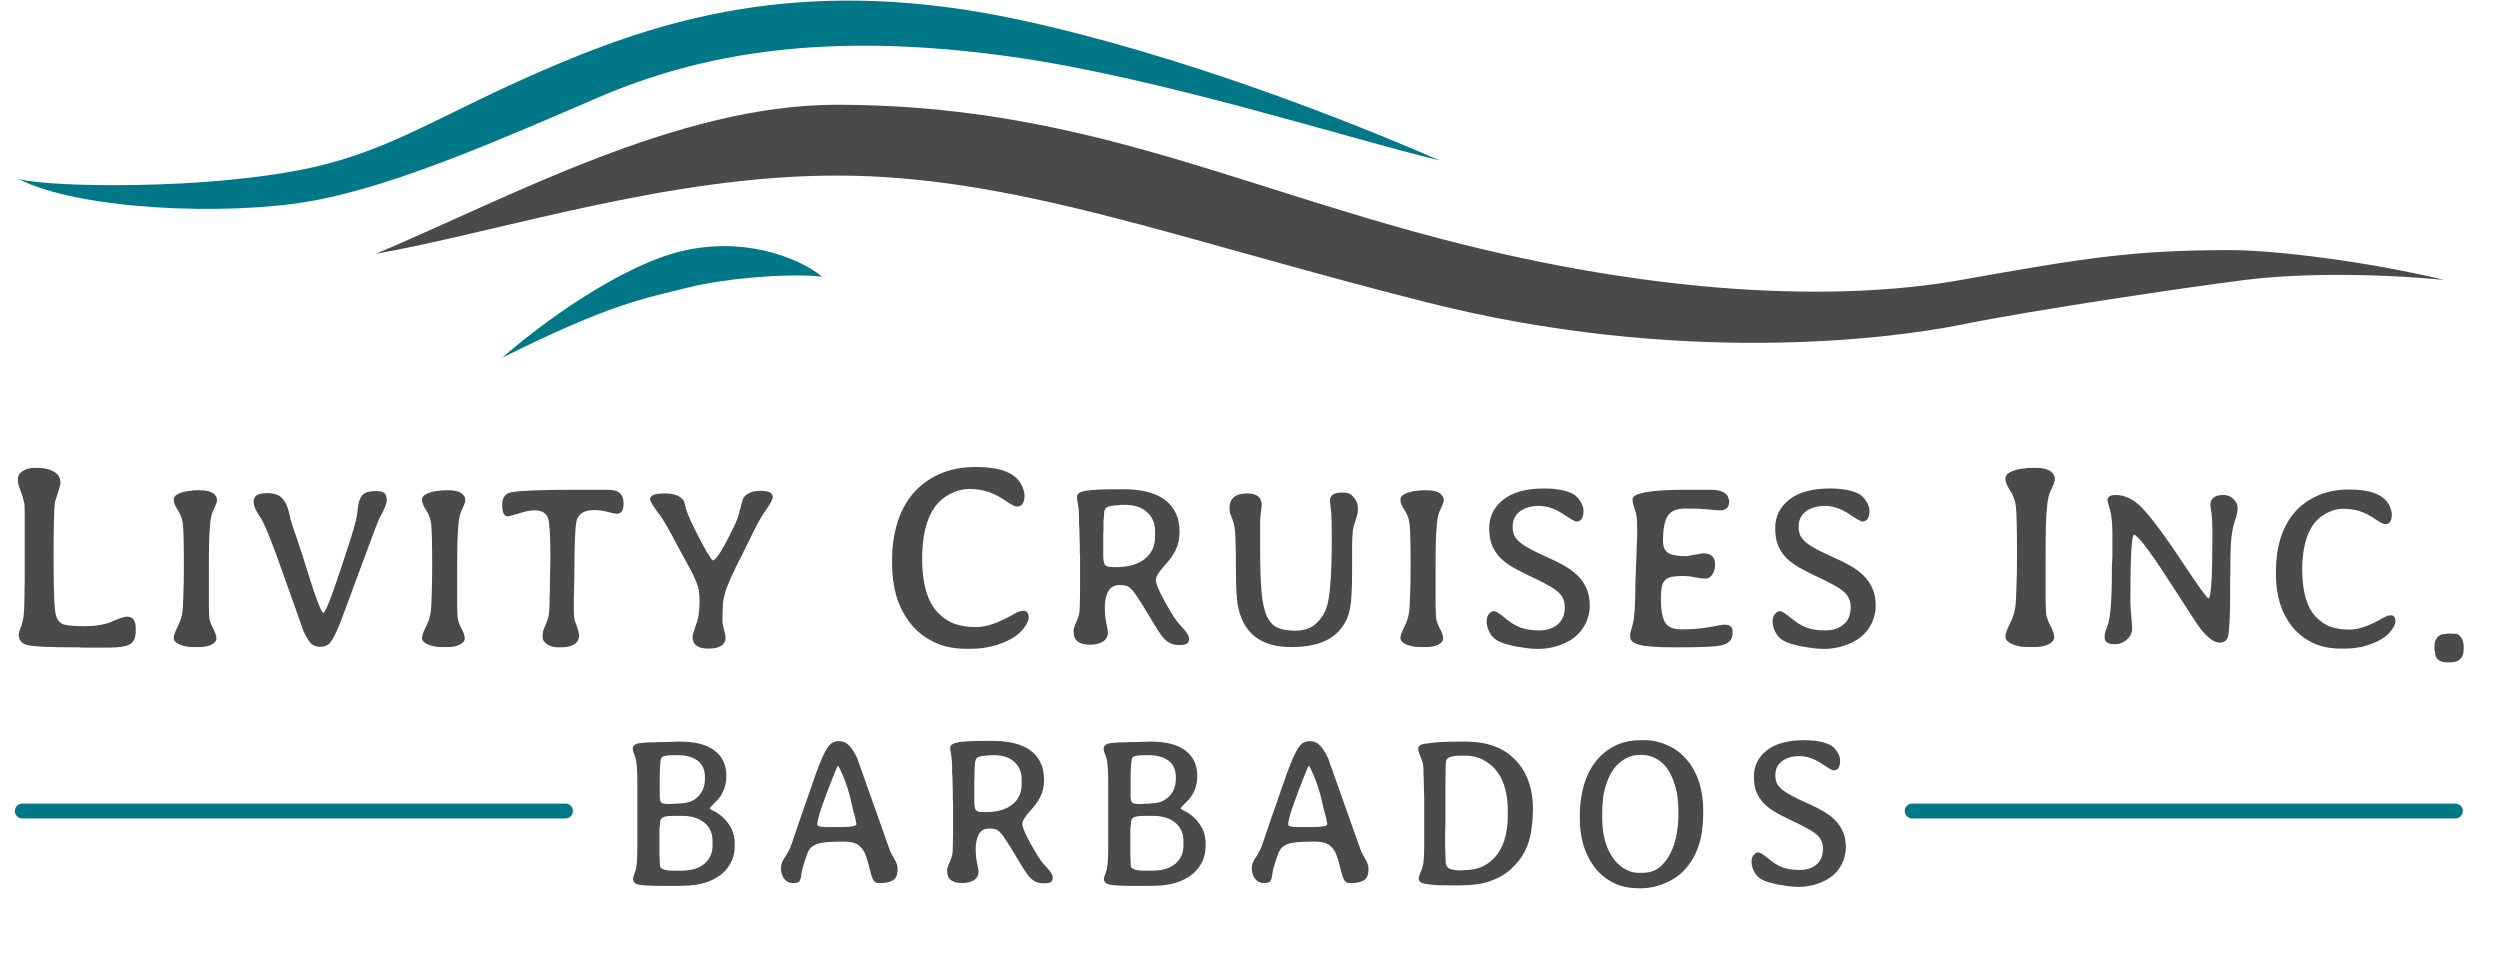 <svg width="336" height="129" viewBox="0 0 336 129" fill="none" xmlns="http://www.w3.org/2000/svg">
<g clip-path="url(#clip0_8_34)">
<path d="M2.52 85.28C2.52 85.12 2.6 84.827 2.76 84.4C3.027 83.707 3.173 83.067 3.2 82.48C3.253 81.893 3.28 81.227 3.28 80.48L3.32 77.88V72.36C3.32 71 3.32 69.933 3.32 69.16C3.32 68.387 3.307 67.893 3.28 67.68C3.227 67.44 3.16 67.187 3.08 66.92C3.027 66.653 2.933 66.36 2.8 66.04C2.667 65.72 2.56 65.427 2.48 65.16C2.427 64.893 2.4 64.64 2.4 64.4C2.4 63.947 2.613 63.587 3.04 63.32C3.467 63.027 4.013 62.88 4.68 62.88H5.08C5.96 62.88 6.68 63.053 7.24 63.4C7.827 63.72 8.12 64.213 8.12 64.88C8.12 65.013 8.093 65.173 8.04 65.36C7.987 65.52 7.933 65.707 7.88 65.92C7.747 66.32 7.587 66.827 7.4 67.44C7.267 68.027 7.2 70.587 7.2 75.12C7.2 79.707 7.32 82.28 7.56 82.84C7.773 83.453 8.147 83.827 8.68 83.96C9.24 84.093 10.133 84.16 11.36 84.16C11.973 84.16 12.48 84.133 12.88 84.08C13.307 84.027 13.68 83.96 14 83.88C14.347 83.8 14.653 83.707 14.92 83.6C15.187 83.467 15.467 83.347 15.76 83.24C16.373 83 16.813 82.88 17.08 82.88C17.853 82.88 18.24 83.4 18.24 84.44V84.84C18.24 85.72 17.973 86.307 17.44 86.6C16.907 86.893 15.933 87.04 14.52 87.04H11.04L10.6 87H10.16C6.693 87 4.573 86.907 3.8 86.72C2.947 86.56 2.52 86.08 2.52 85.28ZM26.846 86.965H25.971C25.807 86.965 25.574 86.953 25.271 86.93C24.991 86.883 24.699 86.813 24.396 86.72C24.116 86.627 23.871 86.498 23.661 86.335C23.451 86.172 23.346 85.973 23.346 85.74C23.346 85.437 23.509 84.958 23.836 84.305C24.209 83.605 24.442 82.87 24.536 82.1C24.582 81.68 24.617 80.98 24.641 80C24.687 79.02 24.711 77.737 24.711 76.15C24.711 74.563 24.699 73.292 24.676 72.335C24.652 71.378 24.617 70.725 24.571 70.375C24.477 69.675 24.244 69.057 23.871 68.52C23.521 67.983 23.346 67.54 23.346 67.19C23.346 66.91 23.462 66.688 23.696 66.525C23.952 66.362 24.244 66.233 24.571 66.14C24.897 66.047 25.224 65.988 25.551 65.965C25.901 65.918 26.169 65.895 26.356 65.895H26.951C27.674 65.895 28.234 66.023 28.631 66.28C28.981 66.56 29.156 66.84 29.156 67.12V67.33C29.156 67.47 29.027 67.82 28.771 68.38C28.491 68.87 28.316 69.547 28.246 70.41C28.199 70.83 28.152 71.6 28.106 72.72C28.082 73.817 28.071 75.275 28.071 77.095C28.071 78.915 28.071 80.327 28.071 81.33C28.094 82.333 28.117 82.928 28.141 83.115C28.211 83.512 28.386 83.978 28.666 84.515C28.946 85.028 29.086 85.46 29.086 85.81C29.086 86.137 28.864 86.417 28.421 86.65C27.977 86.86 27.452 86.965 26.846 86.965ZM39.97 72.58L40.705 74.82C42.245 79.86 43.167 82.38 43.47 82.38C43.774 82.38 44.975 79.113 47.075 72.58C47.285 71.927 47.449 71.39 47.565 70.97C47.682 70.55 47.775 70.188 47.845 69.885C47.915 69.582 47.962 69.313 47.985 69.08C48.032 68.823 48.067 68.543 48.09 68.24C48.184 67.47 48.382 66.91 48.685 66.56C49.012 66.187 49.619 66 50.505 66C51.042 66 51.415 66.082 51.625 66.245C51.859 66.408 51.975 66.735 51.975 67.225C51.975 67.692 51.66 68.473 51.03 69.57C50.844 69.92 49.945 72.288 48.335 76.675C47.519 78.915 46.854 80.712 46.34 82.065C45.85 83.418 45.489 84.328 45.255 84.795C44.859 85.705 44.497 86.3 44.17 86.58C43.867 86.813 43.494 86.93 43.05 86.93C42.584 86.93 42.199 86.813 41.895 86.58C41.592 86.347 41.219 85.752 40.775 84.795C40.775 84.748 39.935 82.38 38.255 77.69C36.622 73 35.514 70.247 34.93 69.43C34.37 68.613 34.09 67.972 34.09 67.505C34.09 67.038 34.23 66.723 34.51 66.56C34.814 66.373 35.269 66.28 35.875 66.28C36.855 66.28 37.544 66.513 37.94 66.98C38.36 67.423 38.664 68.065 38.85 68.905C38.92 69.208 38.99 69.523 39.06 69.85C39.154 70.177 39.259 70.503 39.375 70.83L39.655 71.705C39.702 71.752 39.737 71.845 39.76 71.985C39.807 72.125 39.877 72.323 39.97 72.58ZM60.219 86.965H59.344C59.18 86.965 58.947 86.953 58.644 86.93C58.364 86.883 58.072 86.813 57.769 86.72C57.489 86.627 57.244 86.498 57.034 86.335C56.824 86.172 56.719 85.973 56.719 85.74C56.719 85.437 56.882 84.958 57.209 84.305C57.582 83.605 57.815 82.87 57.909 82.1C57.955 81.68 57.99 80.98 58.014 80C58.06 79.02 58.084 77.737 58.084 76.15C58.084 74.563 58.072 73.292 58.049 72.335C58.025 71.378 57.99 70.725 57.944 70.375C57.85 69.675 57.617 69.057 57.244 68.52C56.894 67.983 56.719 67.54 56.719 67.19C56.719 66.91 56.835 66.688 57.069 66.525C57.325 66.362 57.617 66.233 57.944 66.14C58.27 66.047 58.597 65.988 58.924 65.965C59.274 65.918 59.542 65.895 59.729 65.895H60.324C61.047 65.895 61.607 66.023 62.004 66.28C62.354 66.56 62.529 66.84 62.529 67.12V67.33C62.529 67.47 62.4 67.82 62.144 68.38C61.864 68.87 61.689 69.547 61.619 70.41C61.572 70.83 61.525 71.6 61.479 72.72C61.455 73.817 61.444 75.275 61.444 77.095C61.444 78.915 61.444 80.327 61.444 81.33C61.467 82.333 61.49 82.928 61.514 83.115C61.584 83.512 61.759 83.978 62.039 84.515C62.319 85.028 62.459 85.46 62.459 85.81C62.459 86.137 62.237 86.417 61.794 86.65C61.35 86.86 60.825 86.965 60.219 86.965ZM83.808 67.645C83.808 68.578 83.517 69.045 82.933 69.045C82.677 69.045 82.257 68.963 81.673 68.8C81.09 68.637 80.483 68.555 79.853 68.555C78.5 68.555 77.707 69.057 77.473 70.06C77.287 70.947 77.193 73.432 77.193 77.515L77.123 80.455V81.96C77.123 82.567 77.158 83.022 77.228 83.325C77.322 83.605 77.45 83.967 77.613 84.41C77.753 84.83 77.823 85.168 77.823 85.425C77.823 85.938 77.602 86.335 77.158 86.615C76.738 86.872 76.155 87 75.408 87H75.023C74.487 87 73.997 86.872 73.553 86.615C73.133 86.335 72.923 85.997 72.923 85.6C72.923 85.157 72.982 84.795 73.098 84.515L73.343 83.92C73.437 83.757 73.553 83.43 73.693 82.94C73.81 82.473 73.868 81.668 73.868 80.525V80.105C73.892 79.942 73.903 79.802 73.903 79.685C73.903 79.545 73.903 79.393 73.903 79.23V78.39L73.973 74.995C73.973 72.195 73.88 70.457 73.693 69.78C73.483 68.987 72.865 68.59 71.838 68.59C71.255 68.59 70.555 68.73 69.738 69.01C68.898 69.267 68.397 69.395 68.233 69.395C67.743 69.395 67.498 68.882 67.498 67.855C67.498 66.828 67.942 66.257 68.828 66.14C70.018 65.93 72.9 65.825 77.473 65.825H81.638C82.432 65.825 82.992 65.977 83.318 66.28C83.645 66.583 83.808 67.038 83.808 67.645ZM99.9 66.945C100.344 66.292 101.114 65.965 102.21 65.965C103.307 65.965 103.855 66.233 103.855 66.77C103.855 67.097 103.564 67.668 102.98 68.485C102.397 69.302 101.79 70.363 101.16 71.67C100.204 73.63 99.445 75.158 98.885 76.255C98.349 77.352 97.94 78.273 97.66 79.02C97.403 79.743 97.24 80.42 97.17 81.05C97.124 81.657 97.1 82.45 97.1 83.43C97.1 83.757 97.17 84.165 97.31 84.655C97.45 85.145 97.52 85.472 97.52 85.635C97.52 86.662 96.75 87.175 95.21 87.175C93.787 87.175 93.075 86.638 93.075 85.565C93.075 85.425 93.168 85.075 93.355 84.515C93.448 84.258 93.53 84.025 93.6 83.815C93.694 83.605 93.763 83.372 93.81 83.115C93.88 82.835 93.927 82.508 93.95 82.135C93.997 81.762 94.02 81.295 94.02 80.735C94.02 80.175 93.985 79.697 93.915 79.3C93.845 78.903 93.705 78.472 93.495 78.005C93.308 77.515 93.017 76.92 92.62 76.22C92.247 75.52 91.745 74.598 91.115 73.455C90.508 72.288 90.007 71.367 89.61 70.69C89.213 70.013 88.945 69.582 88.805 69.395C87.849 68.158 87.37 67.388 87.37 67.085C87.37 66.572 88.023 66.315 89.33 66.315C90.614 66.315 91.465 66.642 91.885 67.295C91.978 67.482 92.072 67.808 92.165 68.275C92.235 68.555 92.433 69.08 92.76 69.85C93.11 70.597 93.495 71.378 93.915 72.195C94.335 73.012 94.732 73.735 95.105 74.365C95.478 74.995 95.712 75.31 95.805 75.31C96.225 75.31 97.147 73.852 98.57 70.935C99.013 70.048 99.317 69.208 99.48 68.415C99.69 67.575 99.83 67.085 99.9 66.945ZM127.376 66.56C125.082 67.893 123.936 70.76 123.936 75.16C123.936 76.44 124.056 77.64 124.296 78.76C124.536 79.88 124.936 80.853 125.496 81.68C126.082 82.48 126.829 83.12 127.736 83.6C128.669 84.053 129.829 84.28 131.216 84.28C132.549 84.28 134.216 83.707 136.216 82.56C136.749 82.24 137.189 82.08 137.536 82.08C138.016 82.08 138.256 82.4 138.256 83.04C138.256 83.36 138.056 83.8 137.656 84.36C137.256 84.92 136.709 85.4 136.016 85.8C134.362 86.733 132.496 87.2 130.416 87.2H129.896C128.216 87.2 126.749 86.893 125.496 86.28C124.242 85.667 123.202 84.84 122.376 83.8C121.549 82.76 120.922 81.56 120.496 80.2C120.096 78.813 119.896 77.36 119.896 75.84V75.28C119.896 73.52 120.122 71.88 120.576 70.36C121.029 68.84 121.722 67.52 122.656 66.4C123.589 65.28 124.762 64.4 126.176 63.76C127.589 63.093 129.256 62.76 131.176 62.76C134.296 62.76 136.296 63.493 137.176 64.96C137.522 65.573 137.696 66.12 137.696 66.6C137.696 67.587 137.349 68.08 136.656 68.08C136.416 68.08 135.922 67.827 135.176 67.32C134.402 66.787 133.629 66.387 132.856 66.12C132.082 65.853 131.216 65.72 130.256 65.72C129.296 65.72 128.336 66 127.376 66.56ZM145.056 70.795C145.032 70.655 145.021 70.48 145.021 70.27C145.021 70.037 145.021 69.78 145.021 69.5C145.021 68.87 144.974 68.31 144.881 67.82C144.787 67.33 144.741 66.98 144.741 66.77C144.741 66.373 145.126 66.105 145.896 65.965C146.712 65.825 148.089 65.755 150.026 65.755H150.971C154.821 65.755 157.212 66.922 158.146 69.255C158.286 69.558 158.379 69.897 158.426 70.27C158.496 70.643 158.531 71.052 158.531 71.495C158.531 72.405 158.356 73.222 158.006 73.945C157.656 74.645 157.131 75.368 156.431 76.115C155.707 76.908 155.346 77.527 155.346 77.97C155.346 78.227 155.474 78.647 155.731 79.23C155.987 79.79 156.291 80.385 156.641 81.015C156.991 81.645 157.341 82.24 157.691 82.8C158.064 83.36 158.356 83.745 158.566 83.955C159.382 84.818 159.791 85.402 159.791 85.705V85.985C159.791 86.452 159.417 86.685 158.671 86.685H158.321C157.621 86.685 156.991 86.393 156.431 85.81C156.104 85.483 155.404 84.41 154.331 82.59C153.794 81.68 153.351 80.968 153.001 80.455C152.674 79.918 152.382 79.522 152.126 79.265C151.892 78.985 151.647 78.81 151.391 78.74C151.157 78.67 150.854 78.635 150.481 78.635C149.734 78.635 149.209 78.938 148.906 79.545C148.626 80.128 148.486 80.817 148.486 81.61C148.486 82.38 148.556 83.103 148.696 83.78C148.836 84.433 148.906 84.818 148.906 84.935C148.906 85.542 148.661 85.985 148.171 86.265C147.704 86.522 147.132 86.65 146.456 86.65C145.756 86.65 145.219 86.51 144.846 86.23C144.472 85.95 144.286 85.472 144.286 84.795C144.286 84.515 144.402 84.13 144.636 83.64C144.869 83.15 145.021 82.66 145.091 82.17C145.114 81.937 145.126 81.563 145.126 81.05C145.149 80.537 145.161 79.872 145.161 79.055V74.785L145.126 74.33V73.455L145.056 70.795ZM149.676 76.22H150.061C151.647 76.22 152.907 75.858 153.841 75.135C154.774 74.388 155.241 73.397 155.241 72.16V71.425C155.241 70.328 154.879 69.465 154.156 68.835C153.456 68.182 152.476 67.855 151.216 67.855H150.691L150.061 67.925C149.617 67.925 149.221 67.995 148.871 68.135C148.544 68.275 148.381 68.613 148.381 69.15L148.311 70.095V71.215L148.276 71.635V74.61C148.276 75.287 148.357 75.73 148.521 75.94C148.684 76.127 149.069 76.22 149.676 76.22ZM167.617 66.315C168.923 66.315 169.577 66.84 169.577 67.89L169.437 69.045C169.413 69.302 169.39 69.593 169.367 69.92C169.367 70.223 169.367 70.585 169.367 71.005V74.12C169.367 76.29 169.425 78.063 169.542 79.44C169.658 80.817 169.88 81.902 170.207 82.695C170.557 83.488 171.035 84.037 171.642 84.34C172.272 84.62 173.077 84.76 174.057 84.76C175.2 84.76 176.11 84.468 176.787 83.885C177.487 83.278 177.988 82.532 178.292 81.645C178.758 80.315 178.992 77.2 178.992 72.3C178.992 70.48 178.957 69.243 178.887 68.59C178.84 68.24 178.805 67.96 178.782 67.75C178.758 67.54 178.747 67.388 178.747 67.295C178.747 66.572 179.26 66.21 180.287 66.21H180.742C181.232 66.21 181.64 66.432 181.967 66.875C182.317 67.295 182.492 67.738 182.492 68.205V68.695C182.492 68.882 182.387 69.313 182.177 69.99C181.92 70.643 181.792 71.25 181.792 71.81C181.745 72.137 181.722 72.685 181.722 73.455C181.722 74.202 181.722 75.205 181.722 76.465V76.85C181.722 77.993 181.698 78.95 181.652 79.72C181.628 80.49 181.558 81.155 181.442 81.715C181.348 82.275 181.208 82.765 181.022 83.185C180.835 83.605 180.578 84.025 180.252 84.445C178.992 86.125 176.752 86.965 173.532 86.965C169.355 86.965 166.952 85.017 166.322 81.12C166.182 80.14 166.112 78.693 166.112 76.78C166.112 74.843 166.088 73.35 166.042 72.3C166.018 71.25 165.878 70.398 165.622 69.745C165.482 69.418 165.377 69.138 165.307 68.905C165.26 68.672 165.237 68.485 165.237 68.345C165.237 66.992 166.03 66.315 167.617 66.315ZM191.719 86.965H190.844C190.68 86.965 190.447 86.953 190.144 86.93C189.864 86.883 189.572 86.813 189.269 86.72C188.989 86.627 188.744 86.498 188.534 86.335C188.324 86.172 188.219 85.973 188.219 85.74C188.219 85.437 188.382 84.958 188.709 84.305C189.082 83.605 189.315 82.87 189.409 82.1C189.455 81.68 189.49 80.98 189.514 80C189.56 79.02 189.584 77.737 189.584 76.15C189.584 74.563 189.572 73.292 189.549 72.335C189.525 71.378 189.49 70.725 189.444 70.375C189.35 69.675 189.117 69.057 188.744 68.52C188.394 67.983 188.219 67.54 188.219 67.19C188.219 66.91 188.335 66.688 188.569 66.525C188.825 66.362 189.117 66.233 189.444 66.14C189.77 66.047 190.097 65.988 190.424 65.965C190.774 65.918 191.042 65.895 191.229 65.895H191.824C192.547 65.895 193.107 66.023 193.504 66.28C193.854 66.56 194.029 66.84 194.029 67.12V67.33C194.029 67.47 193.9 67.82 193.644 68.38C193.364 68.87 193.189 69.547 193.119 70.41C193.072 70.83 193.025 71.6 192.979 72.72C192.955 73.817 192.944 75.275 192.944 77.095C192.944 78.915 192.944 80.327 192.944 81.33C192.967 82.333 192.99 82.928 193.014 83.115C193.084 83.512 193.259 83.978 193.539 84.515C193.819 85.028 193.959 85.46 193.959 85.81C193.959 86.137 193.737 86.417 193.294 86.65C192.85 86.86 192.325 86.965 191.719 86.965ZM206.663 87.21C206.197 87.21 205.695 87.175 205.158 87.105C204.622 87.035 204.097 86.953 203.583 86.86C203.093 86.743 202.638 86.627 202.218 86.51C201.798 86.37 201.472 86.23 201.238 86.09C200.795 85.833 200.445 85.46 200.188 84.97C199.932 84.48 199.803 84.002 199.803 83.535C199.803 83.092 199.908 82.753 200.118 82.52C200.328 82.263 200.562 82.135 200.818 82.135C201.028 82.135 201.495 82.427 202.218 83.01C202.895 83.593 203.572 84.025 204.248 84.305C204.948 84.585 205.812 84.725 206.838 84.725C207.888 84.725 208.728 84.457 209.358 83.92C209.988 83.383 210.303 82.613 210.303 81.61C210.303 81.12 210.21 80.7 210.023 80.35C209.86 80 209.58 79.673 209.183 79.37C208.787 79.067 208.273 78.752 207.643 78.425C207.037 78.098 206.278 77.725 205.368 77.305C204.645 76.955 203.968 76.605 203.338 76.255C202.708 75.882 202.148 75.462 201.658 74.995C201.192 74.505 200.818 73.945 200.538 73.315C200.282 72.662 200.153 71.892 200.153 71.005C200.153 69.418 200.783 68.135 202.043 67.155C203.303 66.152 205.135 65.65 207.538 65.65C209.008 65.65 210.233 65.86 211.213 66.28C211.68 66.49 212.065 66.84 212.368 67.33C212.672 67.797 212.823 68.228 212.823 68.625C212.823 69.605 212.497 70.095 211.843 70.095C211.68 70.095 211.073 69.745 210.023 69.045C208.95 68.345 207.888 67.995 206.838 67.995C205.788 67.995 204.937 68.24 204.283 68.73C203.63 69.22 203.303 69.908 203.303 70.795C203.303 71.238 203.373 71.623 203.513 71.95C203.677 72.277 203.933 72.592 204.283 72.895C204.657 73.198 205.147 73.513 205.753 73.84C206.383 74.167 207.165 74.54 208.098 74.96C208.845 75.287 209.545 75.637 210.198 76.01C210.875 76.383 211.47 76.815 211.983 77.305C212.497 77.795 212.905 78.378 213.208 79.055C213.512 79.708 213.663 80.49 213.663 81.4C213.663 81.82 213.617 82.228 213.523 82.625C213.43 82.998 213.302 83.372 213.138 83.745C212.555 84.935 211.657 85.81 210.443 86.37C209.253 86.93 208.028 87.21 206.768 87.21H206.663ZM226.656 74.75L228.896 74.365C229.969 74.365 230.506 74.855 230.506 75.835C230.506 76.418 230.377 76.885 230.121 77.235C229.887 77.585 229.596 77.76 229.246 77.76C229.059 77.76 228.849 77.748 228.616 77.725C228.382 77.678 228.102 77.632 227.776 77.585C227.449 77.515 227.157 77.468 226.901 77.445C226.667 77.422 226.457 77.41 226.271 77.41C225.641 77.41 225.127 77.445 224.731 77.515C224.334 77.585 224.019 77.737 223.786 77.97C223.576 78.18 223.424 78.495 223.331 78.915C223.261 79.312 223.226 79.848 223.226 80.525C223.226 81.902 223.401 82.928 223.751 83.605C224.124 84.258 224.859 84.585 225.956 84.585C227.426 84.585 228.721 84.48 229.841 84.27C230.891 84.06 231.532 83.955 231.766 83.955C232.489 83.955 232.851 84.235 232.851 84.795V85.145C232.851 86.008 232.314 86.545 231.241 86.755C230.494 86.918 228.627 87 225.641 87H225.081C222.654 87 221.056 86.883 220.286 86.65C219.492 86.44 219.096 86.078 219.096 85.565V85.145L219.446 83.885C219.679 83.045 219.796 81.225 219.796 78.425L220.041 71.74C220.041 70.41 220.006 69.593 219.936 69.29C219.912 69.033 219.819 68.695 219.656 68.275C219.586 68.065 219.527 67.867 219.481 67.68C219.434 67.493 219.411 67.307 219.411 67.12C219.411 66.257 221.814 65.825 226.621 65.825H229.946C231.579 65.825 232.396 66.385 232.396 67.505C232.396 67.855 232.279 68.123 232.046 68.31C231.836 68.497 231.567 68.59 231.241 68.59C231.054 68.59 230.809 68.578 230.506 68.555C230.226 68.532 229.864 68.497 229.421 68.45C228.557 68.38 227.589 68.345 226.516 68.345C225.979 68.345 225.524 68.415 225.151 68.555C224.777 68.672 224.462 68.905 224.206 69.255C223.972 69.582 223.797 70.025 223.681 70.585C223.564 71.145 223.506 71.857 223.506 72.72C223.506 73.467 223.727 73.992 224.171 74.295C224.614 74.598 225.442 74.75 226.656 74.75ZM245.095 87.21C244.628 87.21 244.127 87.175 243.59 87.105C243.053 87.035 242.528 86.953 242.015 86.86C241.525 86.743 241.07 86.627 240.65 86.51C240.23 86.37 239.903 86.23 239.67 86.09C239.227 85.833 238.877 85.46 238.62 84.97C238.363 84.48 238.235 84.002 238.235 83.535C238.235 83.092 238.34 82.753 238.55 82.52C238.76 82.263 238.993 82.135 239.25 82.135C239.46 82.135 239.927 82.427 240.65 83.01C241.327 83.593 242.003 84.025 242.68 84.305C243.38 84.585 244.243 84.725 245.27 84.725C246.32 84.725 247.16 84.457 247.79 83.92C248.42 83.383 248.735 82.613 248.735 81.61C248.735 81.12 248.642 80.7 248.455 80.35C248.292 80 248.012 79.673 247.615 79.37C247.218 79.067 246.705 78.752 246.075 78.425C245.468 78.098 244.71 77.725 243.8 77.305C243.077 76.955 242.4 76.605 241.77 76.255C241.14 75.882 240.58 75.462 240.09 74.995C239.623 74.505 239.25 73.945 238.97 73.315C238.713 72.662 238.585 71.892 238.585 71.005C238.585 69.418 239.215 68.135 240.475 67.155C241.735 66.152 243.567 65.65 245.97 65.65C247.44 65.65 248.665 65.86 249.645 66.28C250.112 66.49 250.497 66.84 250.8 67.33C251.103 67.797 251.255 68.228 251.255 68.625C251.255 69.605 250.928 70.095 250.275 70.095C250.112 70.095 249.505 69.745 248.455 69.045C247.382 68.345 246.32 67.995 245.27 67.995C244.22 67.995 243.368 68.24 242.715 68.73C242.062 69.22 241.735 69.908 241.735 70.795C241.735 71.238 241.805 71.623 241.945 71.95C242.108 72.277 242.365 72.592 242.715 72.895C243.088 73.198 243.578 73.513 244.185 73.84C244.815 74.167 245.597 74.54 246.53 74.96C247.277 75.287 247.977 75.637 248.63 76.01C249.307 76.383 249.902 76.815 250.415 77.305C250.928 77.795 251.337 78.378 251.64 79.055C251.943 79.708 252.095 80.49 252.095 81.4C252.095 81.82 252.048 82.228 251.955 82.625C251.862 82.998 251.733 83.372 251.57 83.745C250.987 84.935 250.088 85.81 248.875 86.37C247.685 86.93 246.46 87.21 245.2 87.21H245.095ZM273.526 86.96H272.526C272.339 86.96 272.073 86.947 271.726 86.92C271.406 86.867 271.073 86.787 270.726 86.68C270.406 86.573 270.126 86.427 269.886 86.24C269.646 86.053 269.526 85.827 269.526 85.56C269.526 85.213 269.713 84.667 270.086 83.92C270.513 83.12 270.779 82.28 270.886 81.4C270.939 80.92 270.979 80.12 271.006 79C271.059 77.88 271.086 76.413 271.086 74.6C271.086 72.787 271.073 71.333 271.046 70.24C271.019 69.147 270.979 68.4 270.926 68C270.819 67.2 270.553 66.493 270.126 65.88C269.726 65.267 269.526 64.76 269.526 64.36C269.526 64.04 269.659 63.787 269.926 63.6C270.219 63.413 270.553 63.267 270.926 63.16C271.299 63.053 271.673 62.987 272.046 62.96C272.446 62.907 272.753 62.88 272.966 62.88H273.646C274.473 62.88 275.113 63.027 275.566 63.32C275.966 63.64 276.166 63.96 276.166 64.28V64.52C276.166 64.68 276.019 65.08 275.726 65.72C275.406 66.28 275.206 67.053 275.126 68.04C275.073 68.52 275.019 69.4 274.966 70.68C274.939 71.933 274.926 73.6 274.926 75.68C274.926 77.76 274.926 79.373 274.926 80.52C274.953 81.667 274.979 82.347 275.006 82.56C275.086 83.013 275.286 83.547 275.606 84.16C275.926 84.747 276.086 85.24 276.086 85.64C276.086 86.013 275.833 86.333 275.326 86.6C274.819 86.84 274.219 86.96 273.526 86.96ZM297.066 67.925C297.066 66.992 297.661 66.525 298.851 66.525C299.387 66.525 299.831 66.712 300.181 67.085C300.554 67.435 300.741 67.843 300.741 68.31C300.741 68.753 300.612 69.325 300.356 70.025C300.239 70.375 300.146 70.737 300.076 71.11C300.006 71.483 299.947 71.868 299.901 72.265C299.854 72.662 299.819 73.222 299.796 73.945C299.772 74.645 299.761 75.508 299.761 76.535V77.165C299.737 77.375 299.726 77.772 299.726 78.355C299.726 78.915 299.726 79.662 299.726 80.595C299.726 82.438 299.656 83.978 299.516 85.215C299.422 85.985 299.026 86.37 298.326 86.37C297.579 86.37 296.704 85.728 295.701 84.445C295.421 84.095 293.986 81.902 291.396 77.865C288.806 73.875 287.277 71.88 286.811 71.88C286.484 71.88 286.321 74.82 286.321 80.7C286.321 81.027 286.332 81.377 286.356 81.75C286.379 82.123 286.414 82.532 286.461 82.975L286.566 84.41C286.566 85.017 286.332 85.53 285.866 85.95C285.399 86.37 284.839 86.58 284.186 86.58C283.299 86.58 282.856 86.265 282.856 85.635C282.856 85.215 282.984 84.713 283.241 84.13C283.637 83.08 283.836 80.653 283.836 76.85V76.185L283.906 74.89V71.67C283.906 70.387 283.801 69.325 283.591 68.485C283.521 68.275 283.462 68.1 283.416 67.96C283.392 67.797 283.357 67.668 283.311 67.575C283.287 67.458 283.264 67.353 283.241 67.26C283.241 66.77 283.602 66.525 284.326 66.525C285.772 66.525 287.126 67.283 288.386 68.8C289.692 70.293 291.372 72.603 293.426 75.73C295.502 78.857 296.634 80.42 296.821 80.42C297.171 80.42 297.346 77.597 297.346 71.95C297.346 71.203 297.334 70.573 297.311 70.06C297.287 69.523 297.252 69.103 297.206 68.8C297.159 68.567 297.124 68.345 297.101 68.135C297.077 68.065 297.066 67.995 297.066 67.925ZM312.43 69.115C310.423 70.282 309.42 72.79 309.42 76.64C309.42 77.76 309.525 78.81 309.735 79.79C309.945 80.77 310.295 81.622 310.785 82.345C311.298 83.045 311.951 83.605 312.745 84.025C313.561 84.422 314.576 84.62 315.79 84.62C316.956 84.62 318.415 84.118 320.165 83.115C320.631 82.835 321.016 82.695 321.32 82.695C321.74 82.695 321.95 82.975 321.95 83.535C321.95 83.815 321.775 84.2 321.425 84.69C321.075 85.18 320.596 85.6 319.99 85.95C318.543 86.767 316.91 87.175 315.09 87.175H314.635C313.165 87.175 311.881 86.907 310.785 86.37C309.688 85.833 308.778 85.11 308.055 84.2C307.331 83.29 306.783 82.24 306.41 81.05C306.06 79.837 305.885 78.565 305.885 77.235V76.745C305.885 75.205 306.083 73.77 306.48 72.44C306.876 71.11 307.483 69.955 308.3 68.975C309.116 67.995 310.143 67.225 311.38 66.665C312.616 66.082 314.075 65.79 315.755 65.79C318.485 65.79 320.235 66.432 321.005 67.715C321.308 68.252 321.46 68.73 321.46 69.15C321.46 70.013 321.156 70.445 320.55 70.445C320.34 70.445 319.908 70.223 319.255 69.78C318.578 69.313 317.901 68.963 317.225 68.73C316.548 68.497 315.79 68.38 314.95 68.38C314.11 68.38 313.27 68.625 312.43 69.115ZM329.155 85.145H329.365C329.435 85.168 329.645 85.18 329.995 85.18C330.299 85.18 330.555 85.343 330.765 85.67C330.999 85.997 331.115 86.393 331.115 86.86V87.385C331.069 88.482 330.439 89.03 329.225 89.03H329.015C327.849 89.03 327.265 88.563 327.265 87.63L327.195 87.315V86.825C327.195 86.382 327.312 86.008 327.545 85.705C327.779 85.378 328.117 85.215 328.56 85.215C328.654 85.192 328.735 85.18 328.805 85.18L329.155 85.145Z" fill="#4A4A4A"/>
<path d="M41.692 22.564C28.113 25.527 6.8 25.219 2.5 24.058C10.603 28.207 30.282 29.037 41.692 27.045C53.103 25.053 67.986 18.438 80.388 13.103C94.279 7.128 111.147 4.14 135.952 7.626C155.796 10.414 181.097 18.58 193.5 21.568C182.09 16.589 159.17 7.427 136.944 2.647C109.162 -3.328 90.31 2.149 74.931 8.622C59.552 15.095 53.103 20.074 41.692 22.564Z" fill="#007888"/>
<path d="M91.384 99.672C93.453 99.672 95.011 100.077 96.056 100.888C97.101 101.699 97.624 102.819 97.624 104.248C97.624 105.699 97.133 106.883 96.152 107.8C95.64 108.312 95.384 108.589 95.384 108.632C95.384 108.675 95.491 108.76 95.704 108.888L95.96 109.016C96.813 109.464 97.485 110.061 97.976 110.808C98.488 111.533 98.744 112.387 98.744 113.368V113.72C98.744 114.616 98.531 115.427 98.104 116.152C97.72 116.813 97.24 117.336 96.664 117.72C96.109 118.104 95.501 118.403 94.84 118.616C94.2 118.808 93.528 118.936 92.824 119C92.141 119.043 91.48 119.064 90.84 119.064H89.208C87.395 119.064 86.243 119 85.752 118.872C85.304 118.744 85.08 118.488 85.08 118.104C85.08 117.976 85.176 117.656 85.368 117.144C85.56 116.653 85.656 115.64 85.656 114.104V104.888C85.656 103.352 85.56 102.296 85.368 101.72C85.155 101.208 85.048 100.899 85.048 100.792V100.6C85.048 100.28 85.261 100.056 85.688 99.928C86.179 99.821 86.979 99.768 88.088 99.768L88.408 99.736H89.08L91.384 99.672ZM88.632 115.032L88.664 115.544C88.664 115.587 88.664 115.651 88.664 115.736C88.664 115.907 88.675 116.099 88.696 116.312C88.696 116.781 89.304 117.016 90.52 117.016H91.576C92.92 117.016 93.955 116.707 94.68 116.088C95.405 115.469 95.768 114.648 95.768 113.624V113.048C95.768 111.981 95.395 111.149 94.648 110.552C93.901 109.955 92.931 109.656 91.736 109.656H90.456C89.752 109.656 89.283 109.731 89.048 109.88C88.813 110.008 88.696 110.296 88.696 110.744L88.632 111.416V115.032ZM88.664 106.872C88.664 107.427 88.739 107.768 88.888 107.896C89.059 108.003 89.421 108.056 89.976 108.056H90.328L90.424 108.024H90.872L91.544 107.96C92.44 107.96 93.197 107.661 93.816 107.064C94.435 106.445 94.744 105.656 94.744 104.696V104.44C94.744 103.459 94.413 102.723 93.752 102.232C93.112 101.741 92.216 101.496 91.064 101.496H90.52C89.539 101.496 88.995 101.624 88.888 101.88C88.739 102.115 88.664 103.16 88.664 105.016V106.872ZM120.632 116.664V116.92C120.632 117.603 120.418 118.072 119.992 118.328C119.565 118.563 119.053 118.68 118.456 118.68C118.178 118.68 117.965 118.669 117.816 118.648C117.666 118.605 117.538 118.509 117.432 118.36C117.325 118.211 117.218 117.976 117.112 117.656C117.026 117.336 116.909 116.888 116.76 116.312C116.61 115.693 116.45 115.181 116.28 114.776C116.109 114.371 115.896 114.051 115.64 113.816C115.405 113.56 115.096 113.379 114.712 113.272C114.349 113.165 113.869 113.112 113.272 113.112C112.141 113.112 111.266 113.155 110.648 113.24C110.029 113.325 109.56 113.485 109.24 113.72C108.92 113.933 108.685 114.243 108.536 114.648C108.386 115.032 108.216 115.533 108.024 116.152C107.874 116.6 107.768 117.048 107.704 117.496C107.661 117.923 107.576 118.232 107.448 118.424C107.341 118.595 107.042 118.68 106.552 118.68C106.061 118.68 105.666 118.477 105.368 118.072C105.09 117.667 104.952 117.219 104.952 116.728C104.952 116.216 105.122 115.725 105.464 115.256C105.634 115.021 105.773 114.797 105.88 114.584C106.008 114.349 106.114 114.136 106.2 113.944C106.285 113.752 106.488 113.176 106.808 112.216C107.128 111.235 107.597 109.869 108.216 108.12C108.813 106.371 109.304 104.963 109.688 103.896C110.093 102.808 110.402 102.04 110.616 101.592C111.021 100.739 111.373 100.195 111.672 99.96C111.97 99.725 112.344 99.608 112.792 99.608C113.24 99.608 113.645 99.768 114.008 100.088C114.392 100.408 114.797 101.027 115.224 101.944C115.224 101.944 116.653 105.976 119.512 114.04C119.661 114.467 119.885 114.925 120.184 115.416C120.482 115.907 120.632 116.323 120.632 116.664ZM112.984 111.16C114.392 111.16 115.096 111.032 115.096 110.776V110.68C115.096 110.637 115.074 110.552 115.032 110.424C115.01 110.296 114.978 110.115 114.936 109.88L114.712 109.08C114.712 109.059 114.69 108.984 114.648 108.856C114.626 108.813 114.498 108.259 114.264 107.192C114.008 106.168 113.688 105.197 113.304 104.28C112.92 103.384 112.696 102.936 112.632 102.936C112.568 102.936 112.408 103.267 112.152 103.928C110.616 107.768 109.848 110.04 109.848 110.744V110.84C109.848 111.053 110.317 111.16 111.256 111.16H112.984ZM127.997 104.184C127.975 104.056 127.965 103.896 127.965 103.704C127.965 103.491 127.965 103.256 127.965 103C127.965 102.424 127.922 101.912 127.837 101.464C127.751 101.016 127.709 100.696 127.709 100.504C127.709 100.141 128.061 99.896 128.765 99.768C129.511 99.64 130.77 99.576 132.541 99.576H133.405C136.925 99.576 139.111 100.643 139.965 102.776C140.093 103.053 140.178 103.363 140.221 103.704C140.285 104.045 140.317 104.419 140.317 104.824C140.317 105.656 140.157 106.403 139.837 107.064C139.517 107.704 139.037 108.365 138.397 109.048C137.735 109.773 137.405 110.339 137.405 110.744C137.405 110.979 137.522 111.363 137.757 111.896C137.991 112.408 138.269 112.952 138.589 113.528C138.909 114.104 139.229 114.648 139.549 115.16C139.89 115.672 140.157 116.024 140.349 116.216C141.095 117.005 141.469 117.539 141.469 117.816V118.072C141.469 118.499 141.127 118.712 140.445 118.712H140.125C139.485 118.712 138.909 118.445 138.397 117.912C138.098 117.613 137.458 116.632 136.477 114.968C135.986 114.136 135.581 113.485 135.261 113.016C134.962 112.525 134.695 112.163 134.461 111.928C134.247 111.672 134.023 111.512 133.789 111.448C133.575 111.384 133.298 111.352 132.957 111.352C132.274 111.352 131.794 111.629 131.517 112.184C131.261 112.717 131.133 113.347 131.133 114.072C131.133 114.776 131.197 115.437 131.325 116.056C131.453 116.653 131.517 117.005 131.517 117.112C131.517 117.667 131.293 118.072 130.845 118.328C130.418 118.563 129.895 118.68 129.277 118.68C128.637 118.68 128.146 118.552 127.805 118.296C127.463 118.04 127.293 117.603 127.293 116.984C127.293 116.728 127.399 116.376 127.613 115.928C127.826 115.48 127.965 115.032 128.029 114.584C128.05 114.371 128.061 114.029 128.061 113.56C128.082 113.091 128.093 112.483 128.093 111.736V107.832L128.061 107.416V106.616L127.997 104.184ZM132.221 109.144H132.573C134.023 109.144 135.175 108.813 136.029 108.152C136.882 107.469 137.309 106.563 137.309 105.432V104.76C137.309 103.757 136.978 102.968 136.317 102.392C135.677 101.795 134.781 101.496 133.629 101.496H133.149L132.573 101.56C132.167 101.56 131.805 101.624 131.485 101.752C131.186 101.88 131.037 102.189 131.037 102.68L130.973 103.544V104.568L130.941 104.952V107.672C130.941 108.291 131.015 108.696 131.165 108.888C131.314 109.059 131.666 109.144 132.221 109.144ZM154.671 99.672C156.741 99.672 158.298 100.077 159.343 100.888C160.389 101.699 160.911 102.819 160.911 104.248C160.911 105.699 160.421 106.883 159.439 107.8C158.927 108.312 158.671 108.589 158.671 108.632C158.671 108.675 158.778 108.76 158.991 108.888L159.247 109.016C160.101 109.464 160.773 110.061 161.263 110.808C161.775 111.533 162.031 112.387 162.031 113.368V113.72C162.031 114.616 161.818 115.427 161.391 116.152C161.007 116.813 160.527 117.336 159.951 117.72C159.397 118.104 158.789 118.403 158.127 118.616C157.487 118.808 156.815 118.936 156.111 119C155.429 119.043 154.767 119.064 154.127 119.064H152.495C150.682 119.064 149.53 119 149.039 118.872C148.591 118.744 148.367 118.488 148.367 118.104C148.367 117.976 148.463 117.656 148.655 117.144C148.847 116.653 148.943 115.64 148.943 114.104V104.888C148.943 103.352 148.847 102.296 148.655 101.72C148.442 101.208 148.335 100.899 148.335 100.792V100.6C148.335 100.28 148.549 100.056 148.975 99.928C149.466 99.821 150.266 99.768 151.375 99.768L151.695 99.736H152.367L154.671 99.672ZM151.919 115.032L151.951 115.544C151.951 115.587 151.951 115.651 151.951 115.736C151.951 115.907 151.962 116.099 151.983 116.312C151.983 116.781 152.591 117.016 153.807 117.016H154.863C156.207 117.016 157.242 116.707 157.967 116.088C158.693 115.469 159.055 114.648 159.055 113.624V113.048C159.055 111.981 158.682 111.149 157.935 110.552C157.189 109.955 156.218 109.656 155.023 109.656H153.743C153.039 109.656 152.57 109.731 152.335 109.88C152.101 110.008 151.983 110.296 151.983 110.744L151.919 111.416V115.032ZM151.951 106.872C151.951 107.427 152.026 107.768 152.175 107.896C152.346 108.003 152.709 108.056 153.263 108.056H153.615L153.711 108.024H154.159L154.831 107.96C155.727 107.96 156.485 107.661 157.103 107.064C157.722 106.445 158.031 105.656 158.031 104.696V104.44C158.031 103.459 157.701 102.723 157.039 102.232C156.399 101.741 155.503 101.496 154.351 101.496H153.807C152.826 101.496 152.282 101.624 152.175 101.88C152.026 102.115 151.951 103.16 151.951 105.016V106.872ZM183.919 116.664V116.92C183.919 117.603 183.706 118.072 183.279 118.328C182.853 118.563 182.341 118.68 181.743 118.68C181.466 118.68 181.253 118.669 181.103 118.648C180.954 118.605 180.826 118.509 180.719 118.36C180.613 118.211 180.506 117.976 180.399 117.656C180.314 117.336 180.197 116.888 180.047 116.312C179.898 115.693 179.738 115.181 179.567 114.776C179.397 114.371 179.183 114.051 178.927 113.816C178.693 113.56 178.383 113.379 177.999 113.272C177.637 113.165 177.157 113.112 176.559 113.112C175.429 113.112 174.554 113.155 173.935 113.24C173.317 113.325 172.847 113.485 172.527 113.72C172.207 113.933 171.973 114.243 171.823 114.648C171.674 115.032 171.503 115.533 171.311 116.152C171.162 116.6 171.055 117.048 170.991 117.496C170.949 117.923 170.863 118.232 170.735 118.424C170.629 118.595 170.33 118.68 169.839 118.68C169.349 118.68 168.954 118.477 168.655 118.072C168.378 117.667 168.239 117.219 168.239 116.728C168.239 116.216 168.41 115.725 168.751 115.256C168.922 115.021 169.061 114.797 169.167 114.584C169.295 114.349 169.402 114.136 169.487 113.944C169.573 113.752 169.775 113.176 170.095 112.216C170.415 111.235 170.885 109.869 171.503 108.12C172.101 106.371 172.591 104.963 172.975 103.896C173.381 102.808 173.69 102.04 173.903 101.592C174.309 100.739 174.661 100.195 174.959 99.96C175.258 99.725 175.631 99.608 176.079 99.608C176.527 99.608 176.933 99.768 177.295 100.088C177.679 100.408 178.085 101.027 178.511 101.944C178.511 101.944 179.941 105.976 182.799 114.04C182.949 114.467 183.173 114.925 183.471 115.416C183.77 115.907 183.919 116.323 183.919 116.664ZM176.271 111.16C177.679 111.16 178.383 111.032 178.383 110.776V110.68C178.383 110.637 178.362 110.552 178.319 110.424C178.298 110.296 178.266 110.115 178.223 109.88L177.999 109.08C177.999 109.059 177.978 108.984 177.935 108.856C177.914 108.813 177.786 108.259 177.551 107.192C177.295 106.168 176.975 105.197 176.591 104.28C176.207 103.384 175.983 102.936 175.919 102.936C175.855 102.936 175.695 103.267 175.439 103.928C173.903 107.768 173.135 110.04 173.135 110.744V110.84C173.135 111.053 173.605 111.16 174.543 111.16H176.271ZM191.348 104.824V104.504C191.327 104.397 191.316 104.259 191.316 104.088C191.316 103.917 191.316 103.704 191.316 103.448C191.316 102.893 191.199 102.349 190.964 101.816C190.729 101.219 190.612 100.899 190.612 100.856V100.632C190.612 100.269 190.9 100.045 191.476 99.96C192.628 99.768 194.132 99.672 195.988 99.672H196.98C199.881 99.672 202.111 100.493 203.668 102.136C205.247 103.757 206.036 106.008 206.036 108.888L206.004 109.24C206.004 110.008 205.929 110.851 205.78 111.768C205.652 112.664 205.375 113.539 204.948 114.392C204.521 115.245 203.913 116.035 203.124 116.76C202.356 117.485 201.343 118.061 200.084 118.488C199.06 118.829 197.705 119 196.02 119H195.38C194.548 119 193.812 118.989 193.172 118.968C192.532 118.925 191.977 118.861 191.508 118.776C190.953 118.669 190.676 118.445 190.676 118.104C190.676 117.869 190.783 117.528 190.996 117.08C191.209 116.568 191.327 116.045 191.348 115.512C191.391 115.235 191.412 114.627 191.412 113.688C191.412 112.749 191.412 111.48 191.412 109.88V107.32L191.348 104.824ZM202.644 109.72V108.76C202.644 107.864 202.537 106.989 202.324 106.136C202.111 105.261 201.769 104.493 201.3 103.832C200.831 103.149 200.223 102.605 199.476 102.2C198.751 101.773 197.876 101.56 196.852 101.56H196.244C195.113 101.56 194.484 101.795 194.356 102.264C194.292 102.52 194.26 103.843 194.26 106.232V111.032L194.228 111.896V114.04L194.26 114.264V114.872L194.292 115.736C194.292 116.184 194.431 116.504 194.708 116.696C195.007 116.888 195.604 116.984 196.5 116.984L196.692 116.952C197.759 116.952 198.665 116.76 199.412 116.376C200.18 115.971 200.799 115.437 201.268 114.776C201.759 114.093 202.111 113.315 202.324 112.44C202.537 111.565 202.644 110.659 202.644 109.72ZM228.905 108.696V109.656C228.905 110.296 228.841 111.043 228.713 111.896C228.606 112.728 228.372 113.571 228.009 114.424C227.668 115.256 227.166 116.045 226.505 116.792C225.865 117.539 225.022 118.147 223.977 118.616C222.825 119.128 221.673 119.384 220.521 119.384H220.233C218.91 119.384 217.758 119.128 216.777 118.616C215.796 118.104 214.974 117.421 214.313 116.568C213.652 115.693 213.15 114.701 212.809 113.592C212.489 112.461 212.329 111.299 212.329 110.104V109.464C212.329 108.184 212.489 106.947 212.809 105.752C213.129 104.557 213.62 103.501 214.281 102.584C214.964 101.645 215.817 100.899 216.841 100.344C217.886 99.768 219.113 99.48 220.521 99.48H221.161C222.1 99.48 223.081 99.704 224.105 100.152C224.937 100.515 225.652 101.005 226.249 101.624C226.868 102.221 227.369 102.904 227.753 103.672C228.158 104.44 228.446 105.261 228.617 106.136C228.809 106.989 228.905 107.843 228.905 108.696ZM215.337 109.176V109.88C215.337 111.928 215.732 113.603 216.521 114.904C216.969 115.672 217.534 116.269 218.217 116.696C218.9 117.101 219.529 117.304 220.105 117.304H220.745C221.684 117.304 222.462 117.048 223.081 116.536C223.7 116.003 224.19 115.352 224.553 114.584C224.937 113.795 225.204 112.952 225.353 112.056C225.502 111.16 225.577 110.339 225.577 109.592V109.016C225.577 108.525 225.545 107.96 225.481 107.32C225.417 106.68 225.278 106.04 225.065 105.4C224.873 104.739 224.596 104.12 224.233 103.544C223.87 102.947 223.401 102.467 222.825 102.104C222.142 101.677 221.449 101.464 220.745 101.464H220.297C219.678 101.464 219.038 101.645 218.377 102.008C217.78 102.349 217.289 102.787 216.905 103.32C216.521 103.853 216.212 104.451 215.977 105.112C215.742 105.752 215.572 106.424 215.465 107.128C215.38 107.832 215.337 108.515 215.337 109.176ZM241.68 119.192C241.253 119.192 240.794 119.16 240.304 119.096C239.813 119.032 239.333 118.957 238.864 118.872C238.416 118.765 238 118.659 237.616 118.552C237.232 118.424 236.933 118.296 236.72 118.168C236.314 117.933 235.994 117.592 235.76 117.144C235.525 116.696 235.408 116.259 235.408 115.832C235.408 115.427 235.504 115.117 235.696 114.904C235.888 114.669 236.101 114.552 236.336 114.552C236.528 114.552 236.954 114.819 237.616 115.352C238.234 115.885 238.853 116.28 239.472 116.536C240.112 116.792 240.901 116.92 241.84 116.92C242.8 116.92 243.568 116.675 244.144 116.184C244.72 115.693 245.008 114.989 245.008 114.072C245.008 113.624 244.922 113.24 244.752 112.92C244.602 112.6 244.346 112.301 243.984 112.024C243.621 111.747 243.152 111.459 242.576 111.16C242.021 110.861 241.328 110.52 240.496 110.136C239.834 109.816 239.216 109.496 238.64 109.176C238.064 108.835 237.552 108.451 237.104 108.024C236.677 107.576 236.336 107.064 236.08 106.488C235.845 105.891 235.728 105.187 235.728 104.376C235.728 102.925 236.304 101.752 237.456 100.856C238.608 99.939 240.282 99.48 242.48 99.48C243.824 99.48 244.944 99.672 245.84 100.056C246.266 100.248 246.618 100.568 246.896 101.016C247.173 101.443 247.312 101.837 247.312 102.2C247.312 103.096 247.013 103.544 246.416 103.544C246.266 103.544 245.712 103.224 244.752 102.584C243.77 101.944 242.8 101.624 241.84 101.624C240.88 101.624 240.101 101.848 239.504 102.296C238.906 102.744 238.608 103.373 238.608 104.184C238.608 104.589 238.672 104.941 238.8 105.24C238.949 105.539 239.184 105.827 239.504 106.104C239.845 106.381 240.293 106.669 240.848 106.968C241.424 107.267 242.138 107.608 242.992 107.992C243.674 108.291 244.314 108.611 244.912 108.952C245.53 109.293 246.074 109.688 246.544 110.136C247.013 110.584 247.386 111.117 247.664 111.736C247.941 112.333 248.08 113.048 248.08 113.88C248.08 114.264 248.037 114.637 247.952 115C247.866 115.341 247.749 115.683 247.6 116.024C247.066 117.112 246.245 117.912 245.136 118.424C244.048 118.936 242.928 119.192 241.776 119.192H241.68Z" fill="#4A4A4A"/>
<path d="M112.443 14.079C91.135 14.079 68.34 26.602 50.5 34.116C67.349 31.111 89.809 23.597 112.443 23.597C136.25 23.597 158.033 32.113 191.73 40.629C225.427 49.145 253.673 45.638 263.584 43.634C273.495 41.631 293.812 38.625 301.741 37.623C308.084 36.822 318.094 36.621 328.5 37.623C318.094 35.118 305.705 33.615 299.758 33.615C286.865 33.615 280.432 34.617 263.584 37.623C246.735 40.629 222.454 39.627 193.712 32.113C164.971 24.599 144.22 14.079 112.443 14.079Z" fill="#4A4A4A"/>
<path d="M92.487 33.557C83.654 35.3 72.149 43.964 67.5 48.079C82.027 40.818 86.676 40.092 92.487 38.639C97.822 37.306 106.626 36.703 110.5 37.187C108.176 35.251 101.319 31.814 92.487 33.557Z" fill="#007888"/>
<path d="M257 109L330 109" stroke="#007888" stroke-width="2" stroke-linecap="round"/>
<path d="M3 109L76 109" stroke="#007888" stroke-width="2" stroke-linecap="round"/>
</g>
<defs>
<clipPath id="clip0_8_34">
<rect width="336" height="129" fill="white"/>
</clipPath>
</defs>
</svg>
